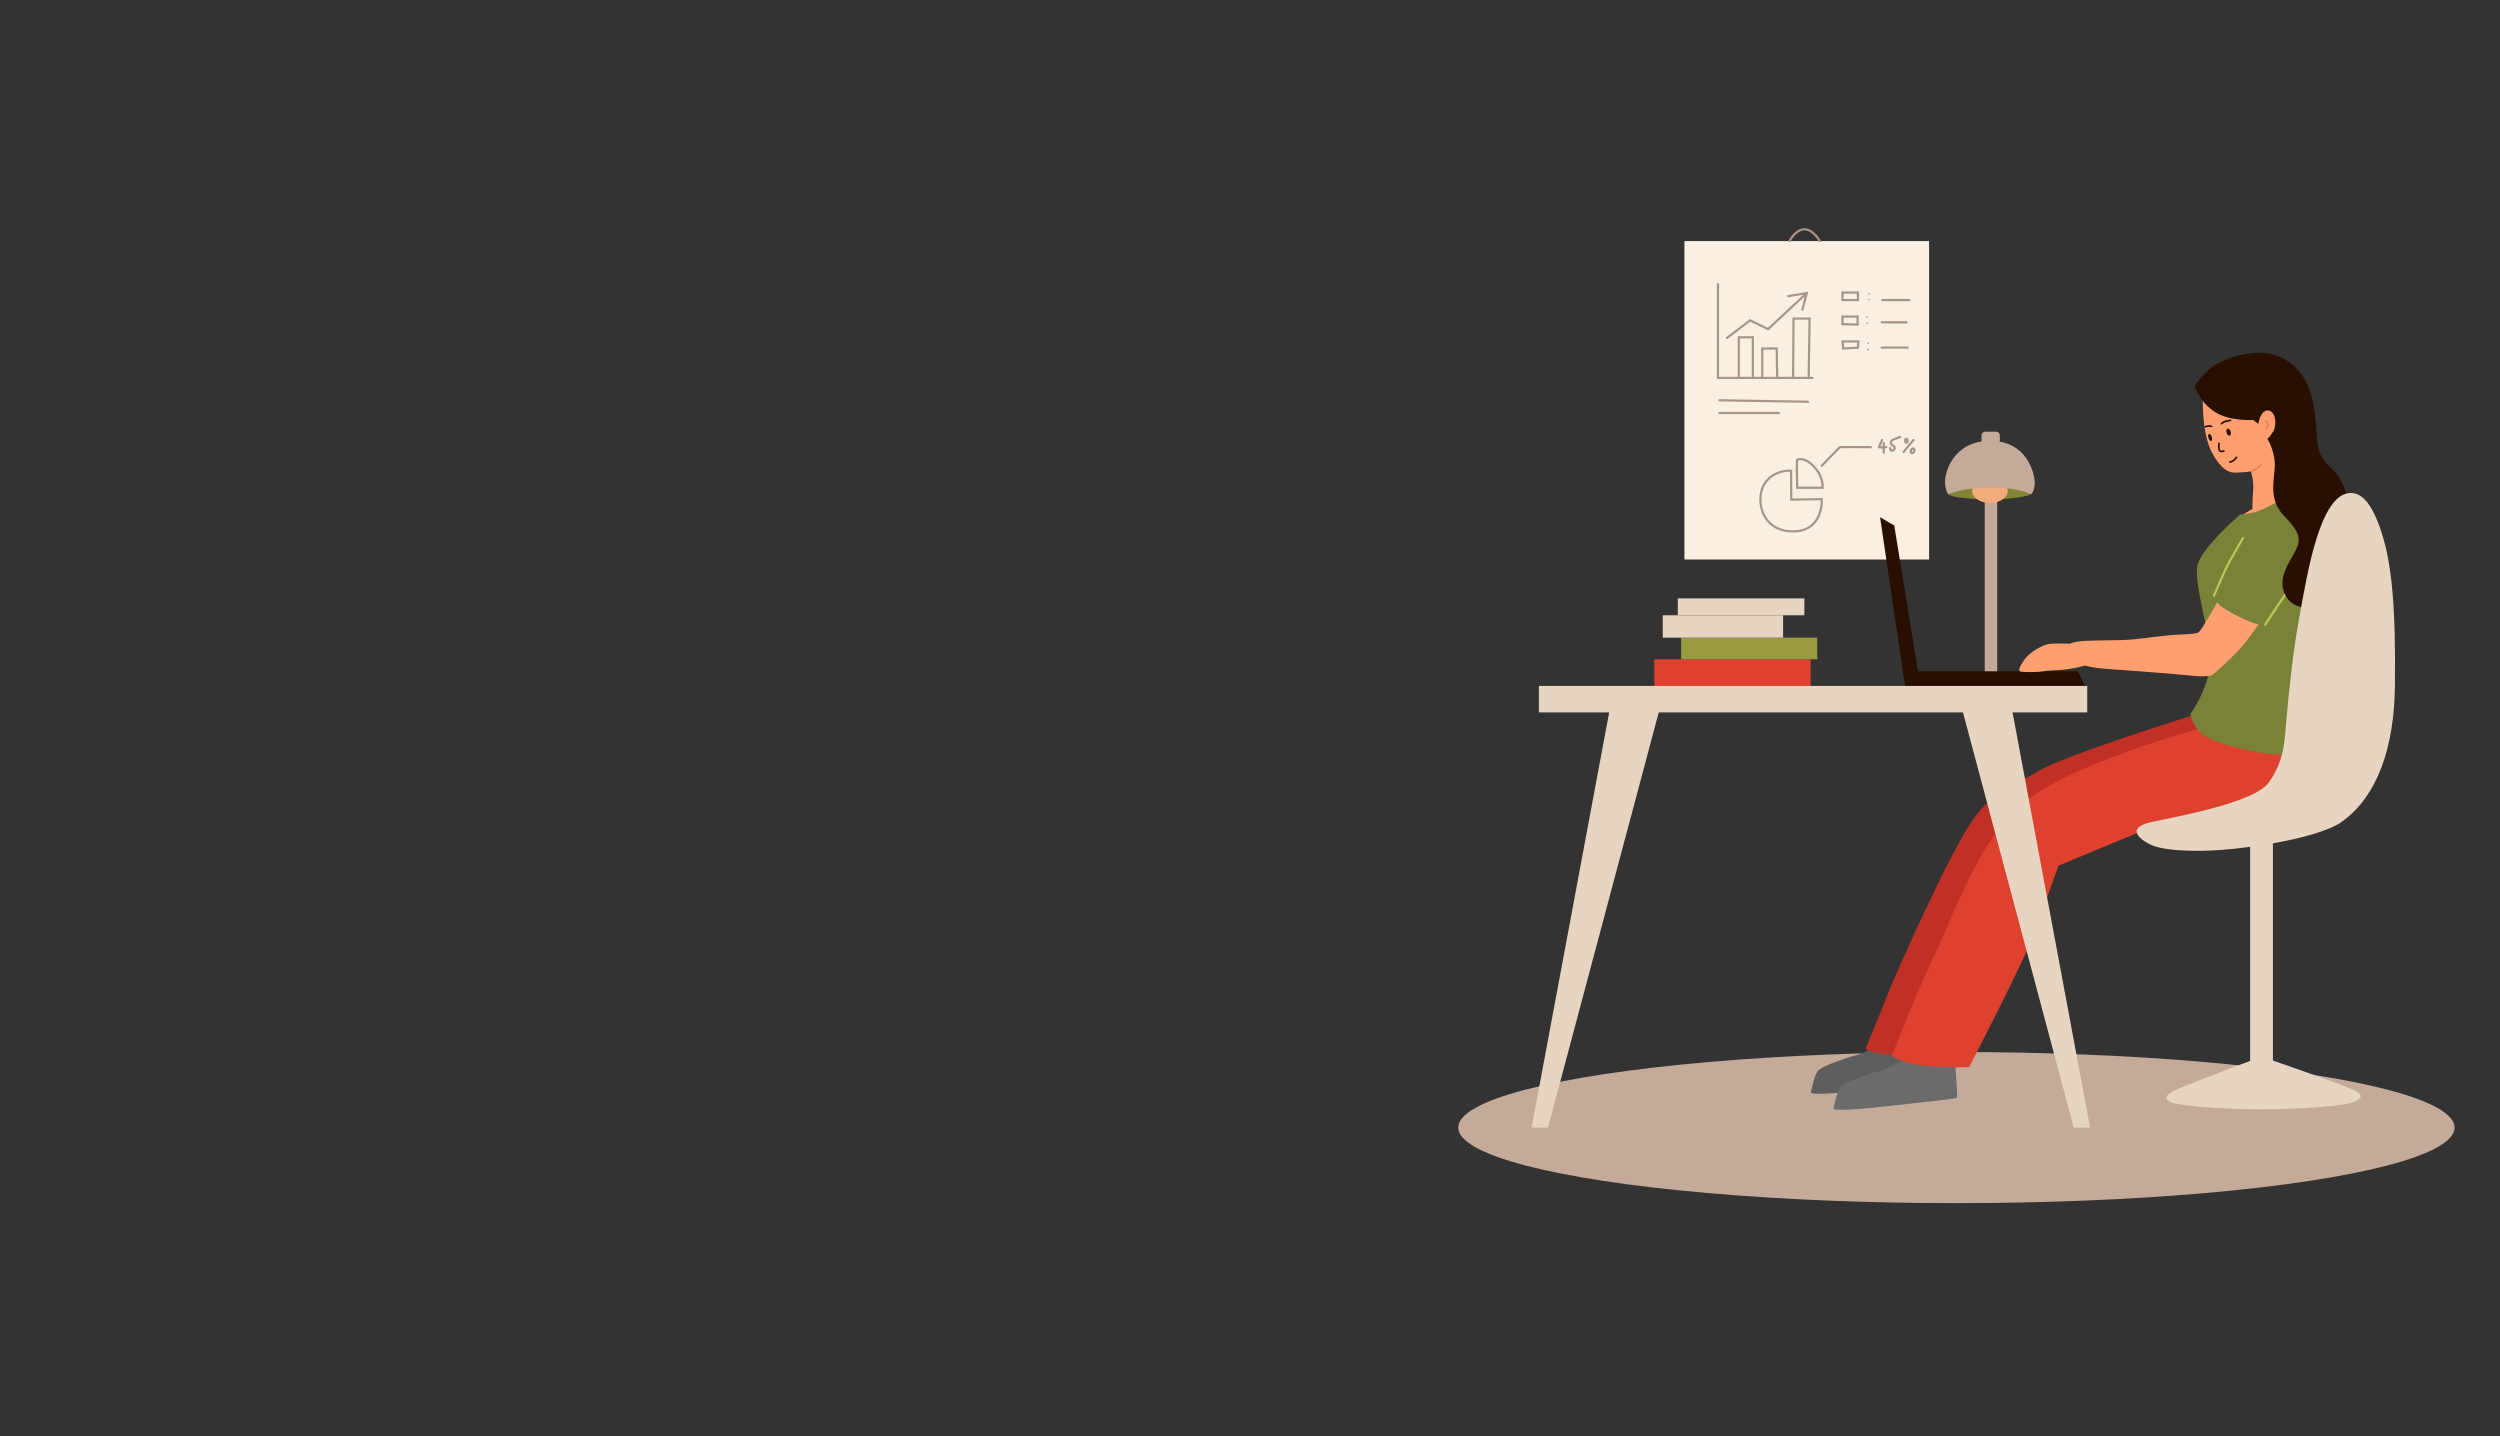 <?xml version="1.0" encoding="UTF-8"?><svg id="a" xmlns="http://www.w3.org/2000/svg" viewBox="0 0 1253.42 720"><rect x="0" y="0" width="1253.42" height="720" fill="#333333" stroke="none"/><defs><style>.b{fill:#f9f0e1;}.c{fill:#e7d5c1;}.d{fill:#ff9e6f;}.e{fill:#f2ac7c;}.f{fill:#ee7b4e;}.g{fill:#6b6b6b;}.h{fill:#999b42;}.i{fill:#848436;}.j{fill:#a99489;}.k{fill:#c13025;}.l{fill:#bec658;}.m{fill:#c4aa99;}.n{fill:#de412e;}.o{fill:#280f00;}.p{fill:#798237;}.q{fill:#5e5e5e;}</style></defs><ellipse class="m" cx="980.88" cy="565.33" rx="249.77" ry="37.89"/><path class="m" d="M1000.76,216.43h-5.4c-1.05,0-1.9,.85-1.9,1.9v2.48c0,.96,.71,1.74,1.62,1.87v115.23h6.25v-115.3c.76-.25,1.32-.96,1.32-1.8v-2.48c0-1.05-.85-1.9-1.9-1.9Z"/><rect class="b" x="844.51" y="120.87" width="122.68" height="159.65"/><path class="i" d="M976.85,247.88s2.53,2.44,21.11,2.44c14.94,0,20.28-2.44,20.28-2.44l-20.88-15.59-20.51,15.59Z"/><ellipse class="e" cx="997.68" cy="246.24" rx="8.92" ry="5.93"/><path class="m" d="M976.85,247.88s6.16-3.4,21.15-3.4,20.23,3.4,20.23,3.4c0,0,1.93-1.47,1.93-5.89s-3.77-20.97-22.26-20.97-22.72,15.63-22.72,20.32,1.66,6.53,1.66,6.53Z"/><polygon class="o" points="942.61 259.31 949.72 263.48 961.62 336.56 1041.81 336.56 1045.37 343.92 955.12 343.92 942.61 259.31"/><path class="q" d="M950.69,509.96c-.17,.77-6.39,13.1-6.39,13.1,0,0-10.65,5.32-13.88,6.07-3.23,.74-17.63,5.28-19.38,8.28s-3.11,10.26-3.11,10.26c0,0-1.85,2.17,26.66-1.07,28.51-3.25,34.92-3.6,35.26-4.48s-1.87-31.75-2.07-33.51-17.09,1.35-17.09,1.35Z"/><path class="g" d="M955.05,514.24c-.17,.77,.61,16.85,.61,16.85,0,0-10.65,5.32-13.88,6.07-3.23,.74-17.63,5.28-19.38,8.28s-3.11,10.26-3.11,10.26c0,0-1.85,2.17,26.66-1.07,28.51-3.25,34.92-3.6,35.26-4.48s-1.87-31.75-2.07-33.51-24.09-2.4-24.09-2.4Z"/><rect class="n" x="829.43" y="330.56" width="78.36" height="13.37"/><rect class="h" x="842.86" y="319.7" width="68.24" height="10.85"/><rect class="c" x="833.66" y="308.48" width="60.33" height="11.22"/><path class="k" d="M935.22,526.02s3.71,1.81,7.73,2.33c4.02,.52,7.97,.49,7.97,.49l69.31-107.42,105.88-55.63-26.39-7.24s-65.11,20.19-78.17,28.29-21.34,8.83-32.37,24.1c-11.04,15.27-38.6,76.82-42.89,87.86-4.29,11.04-11.07,27.22-11.07,27.22Z"/><path class="n" d="M948.62,529.02s2.67,4.41,19.77,5.52c17.11,1.1,18.95,.37,18.95,.37,0,0,28.33-54.9,32.56-66.86s12.14-34.03,12.14-34.03c0,0,33.11-13.7,40.1-16.65,6.99-2.94,82.31-15.27,82.31-15.27v-35.87l-52.15-.83s-65.57,17.75-88.38,37.71c-22.81,19.96-32.46,51.79-47.36,82.95-5.69,11.91-17.93,42.95-17.93,42.95Z"/><rect class="c" x="841.2" y="300.02" width="63.46" height="8.46"/><polygon class="c" points="1039.71 565.35 1047.91 565.35 1009.03 357.16 1046.47 357.16 1046.47 343.92 771.55 343.92 771.55 357.16 806.79 357.16 767.9 565.35 776.11 565.35 831.64 357.16 984.17 357.16 1039.71 565.35"/><path class="d" d="M1104.29,198.19c.37,.06-.92,19.07,5.15,29.55s10.12,9.2,13.55,9.14,5.52-.61,5.52-.61c0,0,1.59,4.6,1.16,9.75s-.37,9.14-.37,9.14c0,0-1.35,.8-2.51,1.47s-3.3,2.12-3.3,2.12l24.45-1.38-1.04-64.07-42.61,4.9Z"/><path class="p" d="M1123.17,257.95s-19.8,16.81-21.52,25.89c-1.72,9.07,7.23,38.75,7.23,44.76s-3.19,16.06-6.25,21.95-4.41,7.23-4.41,7.23c0,0,.49,6.01,6.25,10.42,5.76,4.41,20.11,7.73,29.49,9.26,9.38,1.53,18.7,.98,18.7,.98l28.45-101.27-37.28-26.85s-8.09,4.98-12.81,6.3-7.85,1.33-7.85,1.33Z"/><path class="l" d="M1135.74,313.76c-.1,0-.2-.03-.3-.09-.26-.16-.34-.51-.17-.77,.05-.08,5.27-8.34,9.64-14.55,4.3-6.11,6.75-10.57,6.77-10.61,.15-.27,.49-.37,.76-.22,.27,.15,.37,.49,.22,.76-.02,.04-2.5,4.56-6.84,10.72-4.36,6.19-9.56,14.43-9.61,14.51-.11,.17-.29,.26-.47,.26Z"/><path class="d" d="M1132.37,313.08s-3.92-.67-12.45-5.21-8.22-5.95-8.22-5.95c0,0-7.79,13.92-9.38,15.08s-9.01,.86-17.04,1.72-14.29,2.02-22.07,2.21-16.55,.12-20.54,.61-4.84,1.23-4.84,1.23c0,0-7.54-.31-10.18,0s-9.75,3.62-12.81,8.15-2.58,5.15-2.15,5.64,8.22,.61,11.71,0,8.15-.37,13-1.16,7.97-1.72,7.97-1.72c0,0,4.6,1.23,8.95,1.53s39.06,2.88,43.22,3.43,9.38,.67,11.1,0,12.14-10.67,15.21-14.22,8.52-11.34,8.52-11.34Z"/><path class="o" d="M1132.24,212.53s1.04-6.99,4.9-6.74,4.6,7.3,2.51,10.61-2.88,3.56-2.88,3.56c0,0,4.41,6.93,3.68,15.02-.74,8.09-2.58,16.19,4.97,23.97,7.54,7.79,8.55,11.28,5.33,17.44s-8.83,13.24-5.24,21.43,13.98,7.08,13.98,7.08l18.03-48.37s.09-13.52-7.73-20.78c-7.82-7.27-7.82-10.3-8.55-21.43-.74-11.13-2.39-26.39-15.63-34.12-13.24-7.73-30.85,.05-35.64,3.17s-9.52,9.92-9.52,9.92c0,0,1.38,6.96,9.01,12.57s20.23,4.69,20.23,4.69l2.54,1.99Z"/><path class="c" d="M1174.03,412.04c12.88-8.92,26.21-28.63,26.7-68.12s-1.59-61.19-6.62-76.76c-5.03-15.57-10.3-19.99-15.57-19.99-15.6,0-21.95,42.06-25.38,60.33-3.43,18.27-5.52,38.58-6.62,51.05-1.1,12.47-.98,22.52-9.07,33.81-8.09,11.28-55.43,18.52-61.43,20.48-6.01,1.96-6.17,5-1.64,8.38,4.53,3.38,10.53,5.36,28.56,5.36,6.36,0,15.49-.7,25.2-2v107.32c-11.3,4.24-35.74,13.49-39.07,15.37-4.19,2.37-3.66,4.69,.57,5.8,4.23,1.1,21.4,3.07,44.21,3.07s41.63-1.96,45.25-3.31c3.62-1.35,6.81-3.13,2.02-5.82-3.69-2.08-29.82-11.2-41.57-15.27v-108.91c14.23-2.52,27.92-6.21,34.49-10.77Z"/><path class="l" d="M1109.99,299.23c-.07,0-.15-.01-.22-.05-.28-.12-.41-.45-.29-.73,.03-.07,3.09-7.17,5.28-12.03,2.19-4.88,9.06-16.49,9.35-16.98,.16-.26,.5-.35,.76-.2s.35,.5,.2,.76c-.07,.12-7.12,12.05-9.29,16.87-2.18,4.84-5.24,11.94-5.27,12.01-.09,.21-.3,.34-.51,.34Z"/><path class="o" d="M1113.73,212.86c-.12,0-.24-.05-.32-.15-.15-.18-.13-.44,.05-.59,.05-.04,1.12-.95,2.11-1.25,.94-.28,2.66-.52,2.73-.53,.23-.03,.44,.13,.47,.36s-.13,.44-.36,.47c-.02,0-1.73,.24-2.61,.51-.82,.25-1.8,1.07-1.81,1.08-.08,.07-.17,.1-.27,.1Z"/><path class="o" d="M1105.67,214.42c-.16,0-.31-.09-.38-.25-.09-.21,0-.46,.22-.55,.03-.01,.76-.33,1.51-.46,.79-.14,1.86,.22,1.99,.26,.22,.08,.33,.31,.26,.53-.07,.22-.31,.33-.53,.26-.27-.09-1.08-.32-1.57-.23-.65,.11-1.31,.4-1.32,.4-.05,.02-.11,.03-.17,.03Z"/><path class="o" d="M1113.94,226.75c-.44,0-.93-.1-1.31-.42-.84-.72-.58-3.39-.48-4.19,.03-.23,.24-.39,.47-.36,.23,.03,.39,.24,.36,.47-.18,1.43-.14,3.16,.19,3.45,.45,.39,1.41,.17,1.7,.06,.22-.08,.46,.04,.53,.25,.08,.22-.04,.46-.25,.53-.09,.03-.62,.21-1.21,.21Z"/><path class="o" d="M1117.99,232.08c-.19,0-.37-.13-.41-.33-.05-.23,.09-.45,.32-.5,.33-.07,1.28-.34,1.71-.73,.58-.53,1.42-1.51,1.43-1.52,.15-.18,.41-.2,.59-.05,.18,.15,.2,.41,.05,.59-.04,.04-.88,1.04-1.51,1.6-.68,.61-1.95,.9-2.09,.93-.03,0-.06,0-.09,0Z"/><ellipse class="o" cx="1117.37" cy="216.69" rx="1.03" ry="1.81" transform="translate(-13.91 341.86) rotate(-17.29)"/><ellipse class="o" cx="1108.08" cy="219.35" rx=".86" ry="1.81" transform="translate(-15.12 339.22) rotate(-17.29)"/><path class="f" d="M1136.28,215.37c-.08,0-.16-.02-.23-.07-.19-.13-.24-.39-.12-.58,0,0,.59-.9,.67-1.87,.07-.84-.81-1.45-.82-1.46-.19-.13-.24-.39-.11-.58,.13-.19,.39-.24,.58-.11,.05,.04,1.3,.89,1.18,2.22-.1,1.2-.78,2.22-.8,2.27-.08,.12-.21,.19-.35,.19Z"/><path class="f" d="M1129.2,236.48c-.15,0-.3-.09-.38-.24-.1-.21-.01-.46,.19-.56,.01,0,1.51-.73,2.21-1.17,.7-.43,2.18-1.78,2.19-1.79,.17-.15,.43-.14,.59,.03,.16,.17,.14,.44-.03,.59-.06,.06-1.55,1.41-2.31,1.88-.75,.47-2.23,1.19-2.29,1.22-.06,.03-.12,.04-.18,.04Z"/><g><path class="j" d="M908.7,188.92h-1.32l.46-29.75h-9.17v.56c0,.33-.19,25.2-.23,29.19h-6.86l-.28-14.76h-8.32v14.76h-3.62v-20.37h-8.15v20.37h-9.32v-46.44c0-.31-.25-.56-.56-.56s-.56,.25-.56,.56v47.55h47.92c.31,0,.56-.25,.56-.56s-.25-.56-.56-.56Zm-30.45,0h-5.92v-19.26h5.92v19.26Zm5.85,0v-13.65h6.12l.26,13.65h-6.37Zm22.16,0h-6.71c.03-3.84,.2-24.92,.22-28.64h6.93l-.44,28.64Z"/><path class="j" d="M865.85,169.99c.12,0,.24-.04,.34-.11l11.31-8.62,9.05,4.43,18.27-17.06-1.71,6.5c-.08,.3,.1,.6,.4,.68,.05,.01,.1,.02,.14,.02,.25,0,.47-.17,.54-.41l2.43-9.2-10.14,1.71c-.3,.05-.51,.34-.46,.64,.05,.3,.34,.5,.64,.46l7.46-1.26-17.77,16.59-8.98-4.4-11.86,9.04c-.24,.19-.29,.54-.11,.78,.11,.14,.28,.22,.44,.22Z"/></g><path class="j" d="M932.07,151h-8.84v-4.88h8.84v4.88Zm-7.73-1.11h6.61v-2.66h-6.61v2.66Z"/><path class="j" d="M931.89,163.29l-8.66-.21v-4.92h8.66v5.13Zm-7.54-1.3l6.43,.16v-2.87h-6.43v2.72Z"/><path class="j" d="M923.55,175.3l-.37-4.68h9.16l-.31,4.21-8.48,.47Zm.84-3.57l.19,2.4,6.42-.36,.15-2.04h-6.75Z"/><path class="j" d="M957.31,151h-13.61c-.31,0-.56-.25-.56-.56s.25-.56,.56-.56h13.61c.31,0,.56,.25,.56,.56s-.25,.56-.56,.56Z"/><path class="j" d="M955.79,162.17h-12.37c-.31,0-.56-.25-.56-.56s.25-.56,.56-.56h12.37c.31,0,.56,.25,.56,.56s-.25,.56-.56,.56Z"/><path class="j" d="M956.44,174.82h-13.01c-.31,0-.56-.25-.56-.56s.25-.56,.56-.56h13.01c.31,0,.56,.25,.56,.56s-.25,.56-.56,.56Z"/><circle class="j" cx="937.12" cy="147.31" r=".41"/><circle class="j" cx="937.12" cy="150.21" r=".41"/><circle class="j" cx="936.2" cy="158.99" r=".41"/><circle class="j" cx="936.2" cy="162.07" r=".41"/><circle class="j" cx="936.71" cy="172.1" r=".41"/><circle class="j" cx="936.62" cy="175.18" r=".46"/><path class="j" d="M906.44,201.99h0l-44.39-.74c-.31,0-.55-.26-.55-.57,0-.31,.28-.55,.57-.55l44.39,.74c.31,0,.55,.26,.55,.57,0,.3-.25,.55-.56,.55Z"/><path class="j" d="M891.84,207.63h-29.8c-.31,0-.56-.25-.56-.56s.25-.56,.56-.56h29.8c.31,0,.56,.25,.56,.56s-.25,.56-.56,.56Z"/><path class="j" d="M913.36,234.06c-.14,0-.28-.05-.39-.15-.22-.21-.23-.57-.02-.79,8.91-9.28,9.19-9.4,9.33-9.45,.13-.05,.41-.16,15.66-.04,.31,0,.55,.25,.55,.56,0,.31-.25,.55-.56,.55h0c-5.6-.05-14.02-.09-15.23-.02-.82,.74-5.72,5.8-8.95,9.17-.11,.11-.26,.17-.4,.17Z"/><path class="j" d="M943.14,224.9c-1.03,0-1.24-.18-1.34-.27-.15-.13-.23-.31-.23-.5,0-.51,.87-2.35,1.59-3.81,.14-.28,.47-.39,.75-.25,.28,.14,.39,.47,.25,.75-.53,1.07-1.11,2.33-1.36,2.97,.61,.02,1.8-.07,2.81-.21,.31-.04,.59,.17,.63,.48,.04,.3-.17,.59-.48,.63-1.21,.16-2.04,.22-2.61,.22Z"/><path class="j" d="M944.45,227.56c-.31,0-.56-.25-.56-.56v-4.84c0-.31,.25-.56,.56-.56s.56,.25,.56,.56v4.84c0,.31-.25,.56-.56,.56Z"/><path class="j" d="M948.39,226.58c-.27,0-.51-.13-.78-.46l-.09-.11c-.51-.59-.45-1.4-.44-1.49,.03-.31,.3-.54,.61-.5,.31,.03,.53,.3,.5,.61,0,.11,0,.46,.18,.66l.11,.13s0,0,.01,.01c.11-.05,.3-.14,.55-.27,.24-.13,.36-.32,.34-.57-.02-.27-.19-.54-.4-.62-.66-.26-1.26-.89-1.48-1.57-.18-.54-.11-1.08,.17-1.52,.61-.96,3.86-2.01,4.84-2.32,.29-.09,.61,.07,.7,.37,.09,.29-.07,.61-.37,.7-1.83,.56-3.97,1.44-4.23,1.85-.11,.17-.12,.35-.05,.57,.12,.36,.47,.74,.83,.87,.62,.24,1.07,.88,1.12,1.6,.04,.69-.31,1.29-.93,1.62-.49,.26-.85,.43-1.16,.43Z"/><path class="j" d="M954.38,227.19c-.12,0-.25-.04-.35-.12-.24-.19-.28-.54-.08-.78,1.13-1.39,4.82-5.92,5-6.11,.22-.22,.57-.22,.79,0s.22,.56,0,.78c-.21,.23-3.06,3.73-4.93,6.03-.11,.14-.27,.21-.43,.21Z"/><path class="j" d="M958.67,227.75c-.17,0-.34-.03-.49-.11-.37-.17-.64-.53-.72-.99-.07-.39-.01-.83,.17-1.23,.42-.91,1.31-1.36,2.03-1.04,.37,.17,.64,.53,.72,.99,.07,.39,0,.83-.17,1.23-.32,.71-.94,1.14-1.53,1.14Zm.49-2.35c-.11,0-.37,.15-.52,.49-.09,.19-.12,.4-.09,.56,.02,.1,.06,.16,.09,.17,.09,.04,.38-.11,.55-.49,.09-.19,.12-.4,.09-.56-.02-.1-.06-.16-.09-.17,0,0-.02,0-.03,0Z"/><path class="j" d="M955.79,222.53c-.66,0-1.17-.68-1.17-1.54s.51-1.54,1.17-1.54,1.17,.68,1.17,1.54-.51,1.54-1.17,1.54Zm0-1.86c-.03,.08-.06,.18-.06,.32s.03,.25,.06,.32c.03-.08,.06-.18,.06-.32s-.03-.25-.06-.32Z"/><path class="j" d="M898.77,266.98c-6.55,0-11.73-2.81-14.56-7.9-2.86-5.13-2.89-12.15-.08-16.67,4.85-7.81,13.82-6.96,13.91-6.94l.49,.05,.11,14.41,15.23-.24,.04,.52c.02,.31,.49,7.63-4.08,12.55-2.61,2.81-6.34,4.23-11.07,4.23Zm-1.62-30.44c-2.17,0-8.41,.54-12.07,6.45-2.61,4.21-2.57,10.74,.1,15.55,2.63,4.73,7.45,7.33,13.59,7.33,4.41,0,7.85-1.31,10.25-3.88,3.57-3.84,3.82-9.46,3.8-11.18l-15.28,.25-.11-14.51c-.08,0-.18,0-.28,0Z"/><path class="j" d="M914.28,245.09h-13.79v-.54c-.33-14.51-.17-14.54,.44-14.66h.05c2.77-.87,5.99,.5,9.06,3.85,4.96,5.4,4.34,10.65,4.31,10.87l-.06,.48Zm-12.7-1.11h11.68c.01-1.36-.3-5.4-4.05-9.49-2.68-2.92-5.4-4.19-7.7-3.61-.12,1.51-.03,8.44,.07,13.1Zm-.41-13.01s-.02,0-.03,0c0,0,.02,0,.03,0Z"/><path class="j" d="M912.41,121.43c-.2,0-.39-.1-.49-.29-.03-.06-3.18-5.62-7.24-5.62s-6.97,5.55-7,5.61c-.14,.27-.48,.38-.75,.24-.27-.14-.38-.48-.24-.75,.13-.25,3.27-6.21,7.99-6.21s8.07,5.94,8.21,6.2c.15,.27,.05,.61-.22,.76-.09,.05-.18,.07-.27,.07Z"/></svg>
